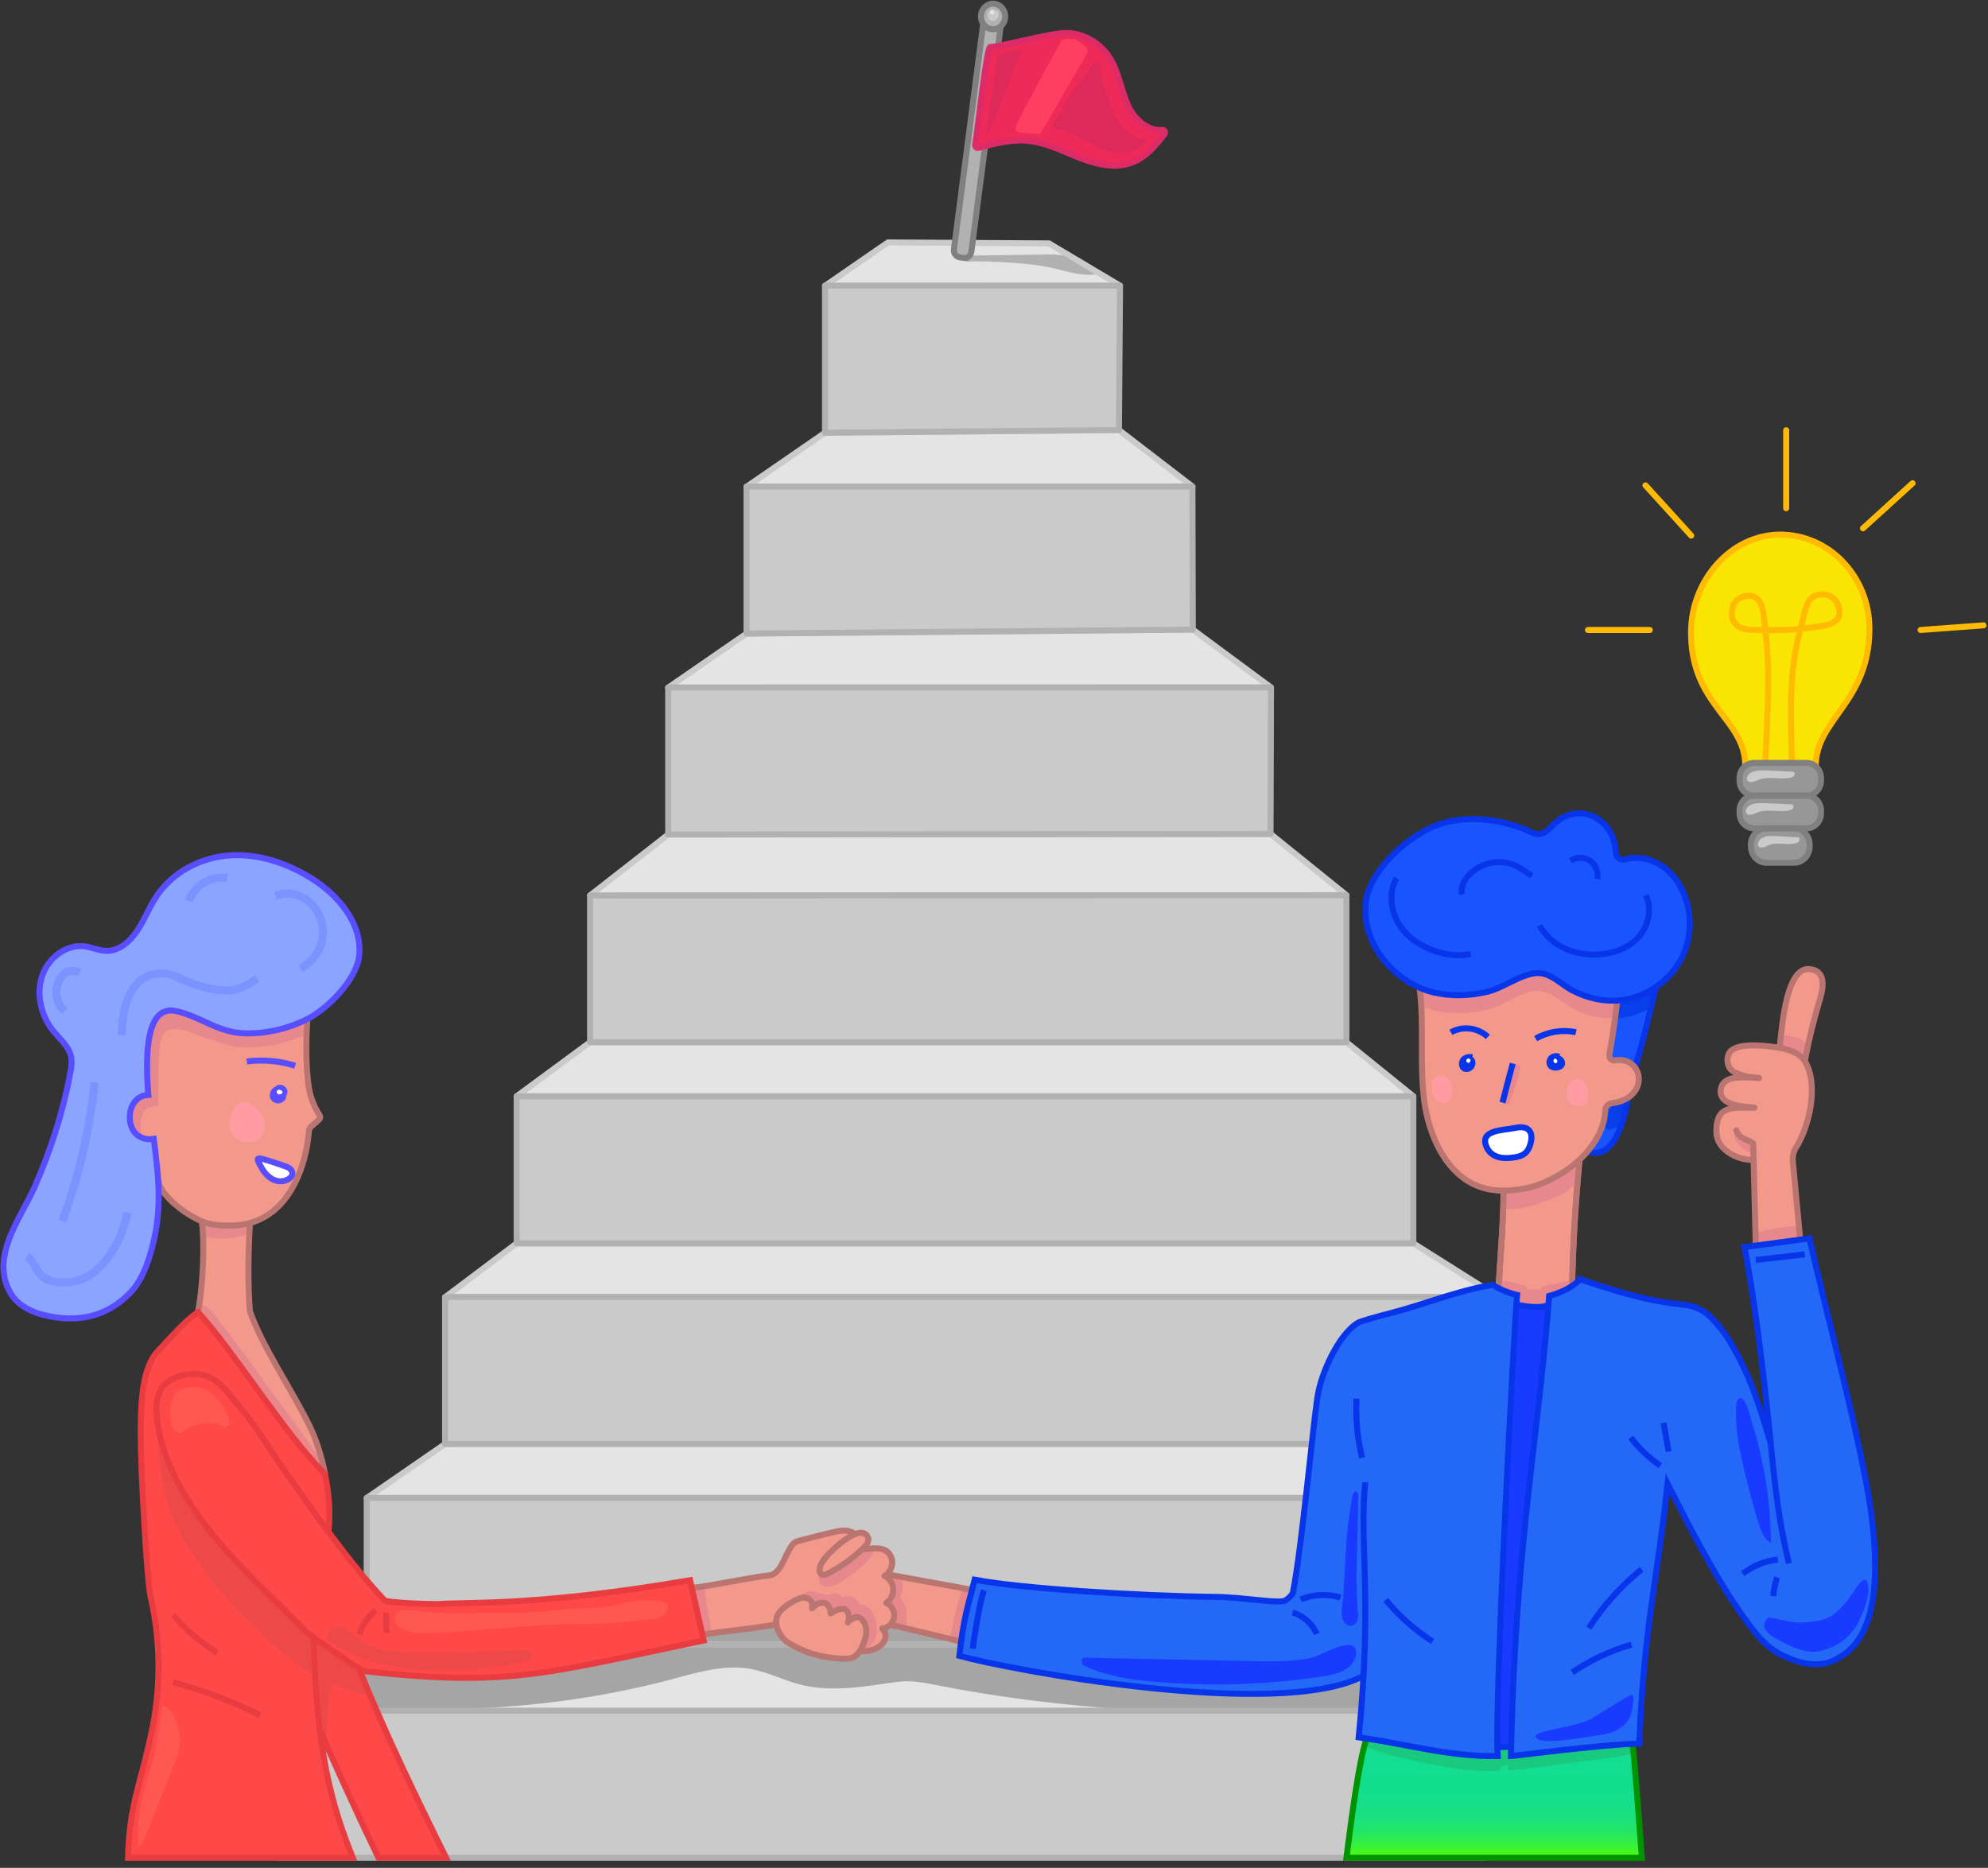 <svg width="248" height="233" viewBox="0 0 248 233" fill="none" xmlns="http://www.w3.org/2000/svg">
<rect x="0" y="0" width="248" height="233" fill="#333333" stroke="none"/>
<g clip-path="url(#clip0_471_2314)">
<path d="M185.252 213.4H34.759V231.743H185.252V213.4Z" fill="#CACACA"/>
<path d="M190.729 186.85H45.747V205.193H190.729V186.85Z" fill="#CACACA"/>
<path d="M186.773 161.784H55.523V180.128H186.773V161.784Z" fill="#CACACA"/>
<path d="M176.311 136.755H64.453V155.099H176.311V136.755Z" fill="#CACACA"/>
<path d="M167.964 130.009H73.612V111.702L167.964 111.666V130.009Z" fill="#CACACA"/>
<path d="M158.497 104.027L83.353 104.099V85.756H158.554L158.497 104.027Z" fill="#CACACA"/>
<path d="M148.801 78.539L93.129 79.034V60.69H148.755L148.801 78.539Z" fill="#CACACA"/>
<path d="M139.585 53.642L102.917 53.98V35.637H139.722L139.585 53.642Z" fill="#CACACA"/>
<path d="M191.163 186.874H45.747L55.523 180.128H191.163V186.874Z" fill="#E4E4E4"/>
<path d="M186.979 161.821H55.523L64.453 155.099H176.311L186.979 161.821Z" fill="#E4E4E4"/>
<path d="M176.311 136.755H64.453L73.611 130.009H167.964L176.311 136.755Z" fill="#E4E4E4"/>
<path d="M167.964 111.666L73.611 111.702L83.353 104.099L158.497 104.027L167.964 111.666Z" fill="#E4E4E4"/>
<path d="M158.554 85.756L83.353 85.78L93.129 79.034L148.801 78.539L158.554 85.756Z" fill="#E4E4E4"/>
<path d="M148.755 60.69L93.129 60.727L102.917 53.98L139.585 53.643L148.755 60.69Z" fill="#E4E4E4"/>
<path d="M139.722 35.637L102.917 35.661L110.772 30.243L130.861 30.363L139.722 35.637Z" fill="#E4E4E4"/>
<path d="M186.796 201.694H36.303V213.412H186.796V201.694Z" fill="#E4E4E4"/>
<path d="M131.879 33.573C133.571 33.972 135.309 34.539 137.001 34.153C135.892 32.958 134.417 32.161 132.862 31.884C131.982 31.727 131.09 31.739 130.209 31.751C127.111 31.799 124.024 31.836 120.925 31.884C120.628 31.884 120.182 32.065 120.376 32.463C120.525 32.777 121.051 32.596 121.302 32.596C122.48 32.596 123.658 32.644 124.835 32.692C127.202 32.801 129.569 33.018 131.879 33.561V33.573Z" fill="#B1B1B1"/>
<path d="M83.913 209.441C87.104 208.596 90.385 207.607 93.632 208.186C95.713 208.56 97.646 209.562 99.692 210.105C103.18 211.022 106.839 210.551 110.383 210.02C111.401 209.864 112.418 209.707 113.447 209.731C114.568 209.755 115.677 209.984 116.775 210.201C132.896 213.387 149.373 214.087 165.769 213.713C167.381 213.677 169.028 213.617 170.514 212.989C172 212.362 173.327 211.01 173.533 209.321C173.773 207.329 172.355 205.447 170.628 204.59C168.902 203.733 166.935 203.661 165.037 203.588C148.469 203.009 131.936 201.5 115.517 199.099C109.766 198.254 103.923 197.301 98.183 198.218C94.078 198.882 90.168 200.487 86.189 201.742C77.991 204.336 69.438 205.459 60.943 206.569C58.622 206.871 56.289 207.172 53.957 207.04C49.292 206.762 44.787 204.723 40.122 204.843C38.795 204.879 39.138 209.67 39.561 210.479C40.213 211.734 40.968 212.036 42.225 212.374C46.353 213.472 51.315 213.17 55.546 213.17C65.093 213.146 74.652 211.903 83.913 209.453V209.441Z" fill="#A5A5A5"/>
<path d="M186.796 205.157H36.303V213.75H186.796V205.157Z" stroke="#CACACA" stroke-width="0.75" stroke-linecap="round" stroke-linejoin="round"/>
<path d="M191.163 186.874H45.747L55.523 180.128H191.163V186.874Z" stroke="#CACACA" stroke-width="0.75" stroke-linecap="round" stroke-linejoin="round"/>
<path d="M186.979 161.821H55.523L64.453 155.099H176.311L186.979 161.821Z" stroke="#CACACA" stroke-width="0.75" stroke-linecap="round" stroke-linejoin="round"/>
<path d="M176.311 136.755H64.453L73.611 130.009H167.964L176.311 136.755Z" stroke="#CACACA" stroke-width="0.75" stroke-linecap="round" stroke-linejoin="round"/>
<path d="M167.964 111.666L73.611 111.702L83.353 104.099L158.497 104.027L167.964 111.666Z" stroke="#CACACA" stroke-width="0.75" stroke-linecap="round" stroke-linejoin="round"/>
<path d="M158.554 85.756L83.353 85.78L93.129 79.034L148.801 78.539L158.554 85.756Z" stroke="#CACACA" stroke-width="0.75" stroke-linecap="round" stroke-linejoin="round"/>
<path d="M148.755 60.69L93.129 60.727L102.917 53.98L139.585 53.643L148.755 60.69Z" stroke="#CACACA" stroke-width="0.75" stroke-linecap="round" stroke-linejoin="round"/>
<path d="M139.722 35.637L102.917 35.661L110.772 30.243L130.861 30.363L139.722 35.637Z" stroke="#CACACA" stroke-width="0.75" stroke-linecap="round" stroke-linejoin="round"/>
<path d="M185.252 213.4H34.759V231.743H185.252V213.4Z" stroke="#B1B1B1" stroke-width="0.75" stroke-linecap="round" stroke-linejoin="round"/>
<path d="M190.729 186.85H45.747V205.193H190.729V186.85Z" stroke="#B1B1B1" stroke-width="0.75" stroke-linecap="round" stroke-linejoin="round"/>
<path d="M186.773 161.784H55.523V180.128H186.773V161.784Z" stroke="#B1B1B1" stroke-width="0.75" stroke-linecap="round" stroke-linejoin="round"/>
<path d="M176.311 136.755H64.453V155.099H176.311V136.755Z" stroke="#B1B1B1" stroke-width="0.75" stroke-linecap="round" stroke-linejoin="round"/>
<path d="M167.964 130.009H73.612V111.702L167.964 111.666V130.009Z" stroke="#B1B1B1" stroke-width="0.75" stroke-linecap="round" stroke-linejoin="round"/>
<path d="M158.497 104.027L83.353 104.099V85.756H158.554L158.497 104.027Z" stroke="#B1B1B1" stroke-width="0.75" stroke-linecap="round" stroke-linejoin="round"/>
<path d="M148.801 78.539L93.129 79.034V60.69H148.755L148.801 78.539Z" stroke="#B1B1B1" stroke-width="0.75" stroke-linecap="round" stroke-linejoin="round"/>
<path d="M139.585 53.642L102.917 53.98V35.637H139.722L139.585 53.642Z" stroke="#B1B1B1" stroke-width="0.75" stroke-linecap="round" stroke-linejoin="round"/>
<path d="M233.218 78.418C233.218 87.626 226.517 89.678 226.517 95.603C226.209 95.326 225.808 95.157 225.374 95.157H218.788C218.388 95.157 218.01 95.29 217.725 95.531C217.725 89.606 210.944 88.085 210.944 78.877C210.944 72.384 215.93 66.664 222.081 66.664C228.232 66.664 233.218 71.926 233.218 78.418Z" fill="#F9E402"/>
<path d="M226.895 125.122C226.254 127.366 225.648 130.058 225.214 132.519C225.168 132.435 225.122 132.35 225.065 132.266C224.459 131.337 223.064 130.89 222.035 130.721C222.275 128.766 222.744 120.584 225.728 120.886C228.198 121.139 227.215 123.975 226.895 125.122Z" fill="#F2998C"/>
<path d="M197.029 144.684C196.572 149.463 196.195 155.738 196.115 160.433C195.291 160.976 194.148 161.435 193.267 161.664C193.233 162.05 193.21 162.448 193.165 162.834C192.867 162.919 192.593 162.991 192.376 163.003C191.381 163.1 190.26 163.003 189.163 162.738C189.186 162.195 189.22 161.797 189.243 161.543C188.431 161.338 187.642 161.048 186.933 160.686C187.196 156.595 187.551 152.07 187.573 148.522C188.511 148.522 189.437 148.413 190.352 148.232C192.193 147.87 194.903 146.651 197.029 144.684Z" fill="#F2998C" stroke="#BB7571" stroke-width="0.75" stroke-miterlimit="10"/>
<path d="M187.848 148.666C187.78 148.666 187.711 148.666 187.665 148.715C187.619 148.763 187.619 148.823 187.608 148.884C187.551 149.523 187.539 150.151 187.551 150.79C189.735 151.008 191.884 150.235 193.92 149.378C194.754 149.029 195.623 148.642 196.206 147.918C196.618 147.411 196.904 146.603 196.721 145.939C196.481 145.082 195.497 146.229 195.04 146.518C193.679 147.399 192.159 148.027 190.592 148.365C189.689 148.558 188.774 148.654 187.848 148.654V148.666Z" fill="#E6888C"/>
<path d="M203.878 136.2C203.65 136.502 203.375 136.743 203.078 136.936C202.495 137.322 201.797 137.528 201.077 137.612C200.631 137.66 200.265 138.047 200.254 138.529C200.174 140.4 199.27 142.174 198.058 143.61C197.967 143.719 197.875 143.815 197.784 143.924C197.555 144.177 197.315 144.419 197.064 144.648L197.029 144.684C194.903 146.651 192.193 147.87 190.352 148.232C189.437 148.413 188.511 148.522 187.574 148.522H187.562C186.579 148.522 185.607 148.389 184.669 148.075C180.507 146.639 178.243 141.812 177.649 137.226C177.089 132.893 177.626 127.656 177.157 123.227C177.626 123.432 178.106 123.601 178.586 123.734C180.85 124.349 183.229 124.277 185.504 123.734C187.516 123.263 189.632 121.55 191.633 121.405C193.428 121.272 194.674 122.78 196.195 123.577C197.887 124.458 199.785 124.917 201.683 124.808C201.431 127.016 201.123 129.563 200.768 131.542C200.688 131.964 201.031 132.338 201.443 132.278C201.912 132.206 202.3 132.206 202.666 132.302C203.215 132.447 203.661 132.749 203.97 133.159C204.587 133.992 204.621 135.223 203.878 136.2Z" fill="#F2998C"/>
<path d="M210.11 118.822C209.378 120.596 208.12 122.068 206.576 123.118C205.262 124.024 203.729 124.603 202.163 124.772C202.003 124.784 201.843 124.796 201.683 124.808C199.785 124.917 197.887 124.458 196.194 123.577C194.674 122.781 193.427 121.272 191.632 121.405C189.631 121.55 187.516 123.263 185.504 123.734C183.228 124.277 180.85 124.349 178.586 123.734C178.106 123.601 177.626 123.432 177.157 123.227C173.189 121.537 170.056 117.398 170.342 112.921C170.617 108.576 175.991 103.858 179.97 102.699C183.423 101.686 187.653 102.241 191.049 103.834C192.661 104.594 193.21 103.242 194.331 102.41C197.452 100.068 201.465 102.422 201.546 106.308C201.557 106.959 202.186 107.394 202.78 107.213C204.633 106.621 206.885 107.394 208.337 108.866C210.796 111.352 211.459 115.528 210.11 118.822Z" fill="#1955FF"/>
<path d="M206.576 123.118C205.856 126.244 204.861 130.359 203.97 133.159C203.661 132.749 203.215 132.447 202.666 132.302C202.3 132.206 201.911 132.206 201.443 132.278C201.031 132.338 200.688 131.964 200.768 131.542C201.122 129.563 201.431 127.016 201.683 124.808C201.843 124.808 202.003 124.784 202.163 124.772C203.729 124.603 205.262 124.024 206.576 123.118Z" fill="#1955FF"/>
<path d="M203.078 136.936C202.987 137.854 201.752 145.155 198.059 143.61C199.271 142.174 200.174 140.4 200.254 138.529C200.265 138.047 200.631 137.66 201.077 137.612C201.797 137.528 202.495 137.323 203.078 136.936Z" fill="#1955FF"/>
<path d="M189.815 160.264C190.009 160.3 190.215 160.348 190.341 160.505C190.421 160.602 190.466 160.722 190.558 160.795C190.649 160.855 190.764 160.867 190.878 160.855C191.301 160.855 191.724 160.855 192.147 160.855C192.239 160.59 192.524 160.481 192.787 160.409C193.736 160.155 194.96 159.878 195.932 159.721C196.24 159.926 196 160.493 195.795 160.807C195.589 161.121 195.234 161.29 194.891 161.422C194.548 161.555 194.194 161.664 193.919 161.917C193.496 162.315 193.325 163.003 192.822 163.257C192.639 163.353 192.422 163.377 192.216 163.402C191.267 163.51 190.283 163.619 189.369 163.341C188.26 163.015 187.128 162.014 186.819 160.795C186.362 159.021 189.003 160.095 189.815 160.264Z" fill="#E6888C"/>
<path d="M204.816 231.755H167.964C168.662 226.264 169.691 220.073 170.56 216.887C176.46 217.805 181.102 219.144 186.83 219.06C186.807 218.77 186.796 218.396 186.785 217.949C187.242 217.937 188.008 217.913 188.523 217.901V217.949C188.523 218.323 188.523 218.685 188.5 219.06C188.957 219.048 198.104 217.817 203.695 217.527C204.015 220.592 204.416 226.481 204.816 231.755Z" fill="url(#paint0_linear_471_2314)"/>
<path d="M187.185 220.894C187.185 220.713 187.196 220.532 187.208 220.339L188.077 220.182L188.111 220.858C188.225 220.954 203.856 218.951 203.97 218.698C204.038 218.565 203.101 216.887 202.815 216.127C202.724 215.91 202.632 215.68 202.449 215.524C202.209 215.306 201.877 215.27 201.569 215.234C198.859 214.944 196.138 214.655 193.416 214.643C190.958 214.631 188.5 214.824 186.041 214.787C181.262 214.715 176.528 213.762 171.761 213.412C171.532 213.4 171.292 213.375 171.074 213.472C170.731 213.617 170.537 213.991 170.388 214.341C170.114 214.981 170.023 217.032 170.228 217.732C170.4 218.299 182.085 221.461 187.196 220.882L187.185 220.894Z" fill="#19C97E"/>
<path d="M121.245 198.315C120.719 200.306 120.285 201.766 119.885 204.783L111.069 202.671C111.298 202.43 111.469 202.116 111.527 201.778C111.652 201.042 111.218 200.233 110.555 199.956C111.115 199.594 111.469 198.894 111.412 198.206C111.366 197.518 110.932 196.866 110.337 196.601C110.44 196.541 110.532 196.468 110.623 196.384L121.245 198.315Z" fill="#F2998C"/>
<path d="M112.373 199.026C112.316 199.123 112.258 199.232 112.293 199.328C112.316 199.389 112.361 199.425 112.407 199.461C113.013 200.004 113.116 200.933 113.116 201.766C113.116 202.068 113.116 202.381 113.013 202.671C112.91 202.961 112.716 203.226 112.43 203.323C112.224 203.395 111.995 203.359 111.79 203.262C111.401 203.069 111.149 202.659 111.035 202.237C110.921 201.814 110.909 201.356 110.909 200.909C110.909 200.619 110.909 200.318 110.909 200.028C110.909 199.702 110.909 199.376 110.989 199.063C111.126 198.52 111.367 198.097 111.378 197.542C111.378 197.156 111.218 196.589 111.824 196.625C112.807 196.685 112.716 198.471 112.384 199.051L112.373 199.026Z" fill="#E6888C"/>
<path d="M24.697 163.691C25.235 160.94 25.578 155.569 25.212 152.371C25.669 152.565 26.092 152.685 26.447 152.733C28.013 152.939 29.648 152.975 31.169 152.552C31.18 152.552 31.203 152.54 31.215 152.54C31.032 155.738 30.894 160.566 31.169 163.583C32.667 167.903 36.326 173.249 38.612 177.895C39.424 179.537 40.133 181.733 40.579 184.026C35.548 178.849 29.408 168.941 24.697 163.691Z" fill="#F2998C"/>
<path d="M26.63 163.848C31.455 170.063 40.11 182.155 40.167 182.324C40.362 182.928 40.442 182.349 40.407 182.976C40.407 183.048 40.396 183.121 40.35 183.169C40.259 183.278 40.087 183.229 39.962 183.169C37.983 182.131 36.691 180.104 35.354 178.27C34.348 176.906 33.273 175.59 32.129 174.347C31.009 173.141 29.808 171.982 28.905 170.594C28.505 169.979 28.162 169.327 27.727 168.736C27.19 168 26.527 167.372 25.966 166.648C25.406 165.924 24.949 165.067 24.937 164.15C24.937 163.703 24.88 162.81 25.326 162.822C25.726 162.847 26.401 163.546 26.641 163.848H26.63Z" fill="#E6888C"/>
<path d="M38.532 140.991C38.19 145.601 36.188 150.561 32.107 152.239C31.809 152.359 31.523 152.456 31.215 152.54C31.203 152.54 31.18 152.552 31.169 152.552C29.648 152.975 28.013 152.939 26.447 152.733C26.092 152.685 25.669 152.564 25.212 152.371C25.201 152.371 25.189 152.359 25.178 152.359C22.982 151.442 20.009 149.101 19.735 147.279C19.735 147.267 19.724 147.267 19.724 147.255C19.678 146.506 19.609 145.758 19.529 145.022C19.415 144.105 19.415 143.863 19.175 142.065C15.345 142.657 15.264 136.731 18.5 136.574C18.054 131.071 18.329 125.327 21.942 126.111C25.075 126.799 27.27 128.911 30.815 128.911C33.399 128.899 36.006 128.296 38.338 127.101C38.041 130.963 38.384 136.478 39.904 139.205C40.27 139.857 38.59 140.243 38.532 140.991Z" fill="#F2998C"/>
<path d="M34.576 130.275C29.328 131.144 28.585 130.383 25.589 129.442C24.263 129.032 23.977 128.694 22.616 128.44C21.93 128.32 21.13 128.247 20.615 128.742C20.307 129.044 20.169 129.502 20.055 129.937C19.666 131.409 19.724 136.707 19.724 137.829C19.724 138.107 18.74 137.672 17.928 138.734C17.665 139.084 17.608 139.555 17.574 139.99C17.505 140.726 17.517 141.631 18.123 142.017C16.899 142.548 15.424 141.824 14.704 140.653C13.984 139.483 13.847 138.022 13.904 136.623C14.075 132.845 15.539 129.237 17.505 126.075C18.249 124.88 19.14 123.661 20.421 123.179C21.541 122.756 22.765 122.949 23.931 123.179C28.573 124.084 33.136 125.411 37.698 126.739C37.812 126.775 37.949 126.811 38.018 126.92C38.086 127.016 38.098 127.137 38.098 127.258C38.144 128.296 38.59 128.163 38.246 129.14C38.246 129.14 35.308 130.13 34.565 130.263L34.576 130.275Z" fill="#E6888C"/>
<path d="M201.683 124.808C201.603 125.52 201.511 126.268 201.42 127.028C199.613 127.089 197.807 126.642 196.195 125.797C194.674 125.001 193.428 123.492 191.633 123.625C189.632 123.77 187.516 125.484 185.504 125.954C183.229 126.497 180.85 126.57 178.586 125.954C178.152 125.834 177.729 125.689 177.306 125.508C177.283 124.735 177.237 123.963 177.157 123.227C177.626 123.432 178.106 123.601 178.586 123.734C180.85 124.349 183.229 124.277 185.504 123.734C187.516 123.263 189.632 121.55 191.633 121.405C193.428 121.272 194.674 122.78 196.195 123.577C197.887 124.458 199.785 124.917 201.683 124.808Z" fill="#E6888C"/>
<path d="M44.787 119.269C44.455 122.201 40.865 125.822 38.338 127.101C36.005 128.296 33.399 128.899 30.814 128.911C27.27 128.911 25.075 126.799 21.942 126.111C18.329 125.327 18.054 131.071 18.5 136.574C15.264 136.731 15.344 142.657 19.175 142.065C19.415 143.863 19.415 144.105 19.529 145.022C19.609 145.758 19.678 146.506 19.724 147.255C19.724 147.267 19.735 147.267 19.735 147.279C19.861 149.511 19.792 151.768 19.358 153.964C18.866 156.39 18.02 159.347 16.339 161.157C13.641 164.041 10.302 164.862 6.7 164.307C4.631 163.981 2.298 163.172 1.212 161.145C-1.223 156.644 2.63 151.925 4.356 147.991C6.323 143.501 7.867 138.722 8.758 133.919C8.896 133.219 9.01 132.495 8.861 131.807C8.598 130.54 7.535 129.683 6.723 128.706C5.191 126.847 4.494 124.144 5.248 121.815C6.003 119.474 8.335 117.724 10.656 118.062C11.537 118.195 12.372 118.593 13.252 118.617C14.807 118.653 16.179 117.495 17.082 116.155C17.986 114.828 18.569 113.271 19.449 111.907C21.484 108.77 25.052 106.947 28.654 106.694C32.255 106.452 35.845 107.659 38.944 109.614C42.226 111.69 45.255 115.25 44.787 119.269Z" fill="#8AA4FF"/>
<path d="M206.577 123.118C206.382 123.927 206.176 124.82 205.959 125.725C204.793 126.413 203.489 126.847 202.163 126.992C202.003 126.992 201.843 127.016 201.683 127.028C201.591 127.028 201.511 127.041 201.42 127.028C201.511 126.268 201.603 125.52 201.683 124.808C201.843 124.808 202.003 124.784 202.163 124.772C203.73 124.603 205.262 124.024 206.577 123.118Z" fill="#083FEA"/>
<path d="M203.078 136.936C202.987 137.854 201.752 145.155 198.059 143.61C199.271 142.174 200.174 140.4 200.254 138.529C200.265 138.047 200.631 137.66 201.077 137.612C201.797 137.528 202.495 137.323 203.078 136.936Z" fill="#1955FF"/>
<path d="M111.069 202.671C110.795 202.961 110.429 203.142 110.04 203.154C110.612 203.685 110.577 204.457 110.063 205.049C109.537 205.652 108.748 205.881 107.982 205.99C107.959 206.002 107.273 205.954 107.25 205.954C107.559 205.471 107.753 204.904 107.89 204.53C108.131 203.854 108.153 203.069 107.833 202.442C107.662 202.116 107.399 201.826 107.056 201.73C106.724 201.621 105.97 202.092 105.764 202.394C106.061 201.851 105.878 200.776 105.284 200.704C104.7 200.62 104.14 200.945 103.626 201.247C103.626 200.668 103.317 199.98 102.711 199.932C102.116 199.895 101.739 200.221 101.293 200.632C101.385 200.137 101.362 199.859 101.03 199.57C100.687 199.28 100.195 199.244 99.784 199.377C99.361 199.521 98.16 200.077 97.406 200.885C96.891 201.416 96.754 202.007 96.822 202.563C93.495 203.118 89.848 203.48 87.595 203.89L86.303 198.085C88.51 197.88 93.701 196.734 95.908 196.529C97.268 196.408 97.737 194.489 98.469 193.27C98.652 192.944 98.846 192.594 99.155 192.401C99.326 192.281 99.532 192.232 99.738 192.172C101.122 191.798 102.517 191.448 103.923 191.122C104.643 190.965 105.421 190.808 106.13 191.074C106.301 191.134 106.507 191.255 106.644 191.4C105.226 191.955 103.431 193.741 102.94 194.332C102.608 194.742 102.288 195.213 102.242 195.768C102.219 195.925 102.231 196.082 102.299 196.215C102.494 196.589 102.962 196.48 103.305 196.299C104.815 195.527 106.244 194.513 107.547 193.27C107.902 193.234 108.245 193.21 108.599 193.186C109.308 193.125 110.097 193.101 110.657 193.56C111.115 193.922 111.355 194.561 111.275 195.165C111.218 195.635 110.966 196.07 110.623 196.384C110.532 196.468 110.44 196.541 110.337 196.601C110.932 196.866 111.366 197.518 111.412 198.206C111.469 198.894 111.115 199.594 110.555 199.956C111.218 200.233 111.652 201.042 111.526 201.778C111.469 202.116 111.298 202.43 111.069 202.671Z" fill="#F2998C"/>
<path d="M223.659 144.949L224.574 154.64L219.028 155.388L218.754 144.672C217.256 144.817 214.112 143.694 214.112 141.124C214.112 137.829 216.124 138.179 218.845 138.179C218.388 138.059 213.975 138.179 214.729 135.621C214.924 134.933 215.633 134.583 216.307 134.486C217.233 134.342 218.022 134.39 219.086 134.45C218.137 134.354 216.239 134.076 215.724 133.159C215.347 132.471 215.415 131.482 216.01 131.011C217.325 129.985 220.789 130.528 221.864 130.685C221.91 130.685 221.944 130.685 221.99 130.709C222.001 130.709 222.024 130.709 222.036 130.721C223.065 130.89 224.46 131.337 225.066 132.266C225.123 132.35 225.168 132.435 225.214 132.519C226.952 135.524 225.58 140.786 224.036 143.175C223.705 143.682 223.602 144.334 223.659 144.949Z" fill="#F2998C"/>
<path d="M19.026 215.451C20.067 210.129 20.01 204.626 18.809 199.352C18.294 197.096 17.723 185.16 17.677 183.905C17.403 176.025 17.38 170.908 19.815 168.41C20.776 167.432 23.085 164.717 24.698 163.691C29.408 168.941 35.548 178.849 40.579 184.026C41.025 186.355 41.219 188.998 40.979 191.11C40.979 191.11 40.968 191.086 40.956 191.074C38.933 188.358 37.012 185.607 35.297 183.169C33.57 180.707 32.107 178.137 30.14 175.796C27.968 173.225 26.63 170.655 22.628 171.62C19.038 172.477 19.278 175.723 19.861 178.632C20.718 182.952 23.097 187.007 26.001 190.748C29.545 195.334 34.039 199.304 38.144 203.528C38.235 203.625 38.601 203.902 39.127 204.276C39.241 208.826 39.527 212.615 39.939 215.886C40.819 222.849 42.271 227.411 44.009 231.755H15.973C16.111 224.949 17.711 222.197 19.026 215.451Z" fill="#FF4949"/>
<path d="M55.638 231.755H47.211C44.741 226.638 42.214 221.099 39.939 215.898C39.527 212.615 39.241 208.826 39.127 204.276C40.636 205.362 43.426 207.269 44.741 208.09C48.125 216.356 51.727 223.863 55.638 231.755Z" fill="#FF4949"/>
<path d="M229.239 206.883C226.998 208.222 224.356 207.498 222.23 206.436C220.343 205.495 218.937 203.757 217.679 201.995C213.94 196.722 210.979 190.893 208.029 185.088C206.714 197.337 205.09 203.081 204.507 217.491C204.244 217.503 203.981 217.515 203.695 217.527C198.104 217.816 188.957 219.047 188.5 219.06C188.511 218.685 188.511 218.323 188.522 217.949V217.901C188.705 209.598 189.186 201.319 189.974 193.065C190.946 182.904 192.341 172.984 193.165 162.834C193.21 162.448 193.233 162.05 193.267 161.664C194.148 161.434 195.291 160.976 196.115 160.433C196.538 160.155 196.881 159.866 197.064 159.564C201.58 161.085 205.365 162.291 210.087 162.774C211.23 162.895 212.339 163.329 213.197 164.126C215.049 165.839 216.261 167.963 217.462 170.425C218.959 173.503 219.931 176.833 220.903 180.14C220.217 173.177 219.074 163.076 217.622 155.581L219.028 155.388L224.574 154.64L225.74 154.483C227.798 163.571 231.034 175.542 232.772 184.69C236.156 202.575 231.274 205.76 229.239 206.883Z" fill="#2368F7"/>
<path d="M189.163 162.738C188.603 170.799 186.613 209.14 186.785 217.949C186.796 218.396 186.807 218.77 186.83 219.06C181.102 219.144 176.46 217.804 170.56 216.887C170.205 216.827 169.851 216.767 169.496 216.718C169.782 213.894 169.977 211.36 170.102 209.043C159.492 214.631 125.522 208.21 119.667 206.557C119.736 205.905 119.805 205.326 119.885 204.783C119.953 204.276 120.022 203.818 120.091 203.395C120.434 201.259 120.811 199.968 121.245 198.315C121.36 197.916 121.463 197.506 121.577 197.047C127.42 198.158 141.712 199.075 151.774 199.208C155.25 199.244 159.663 200.113 160.361 199.63C160.761 199.377 161.23 198.93 161.287 198.628C162.407 192.727 163.711 178.487 164.34 174.251C164.774 171.33 166.97 166.443 169.416 164.995C169.794 164.765 172.298 164.102 173.247 163.86C177.706 162.726 181.674 161.024 186.213 160.276C186.442 160.421 186.682 160.554 186.933 160.686C187.642 161.048 188.431 161.338 189.243 161.543C189.22 161.797 189.186 162.195 189.163 162.738Z" fill="#2368F7"/>
<path d="M193.164 162.834C192.341 172.984 190.946 182.904 189.974 193.065C189.185 201.32 188.705 209.598 188.522 217.901C188.008 217.913 187.242 217.937 186.784 217.949C186.613 209.14 188.602 170.799 189.163 162.738C190.26 163.003 191.381 163.1 192.376 163.003C192.593 162.991 192.867 162.919 193.164 162.834Z" fill="#193BFF"/>
<path d="M34.336 111.714C35.445 111.316 36.703 111.388 37.743 111.931C39.31 112.74 40.339 114.586 40.282 116.433C40.225 118.279 39.081 120.029 37.48 120.777" stroke="#7B93FF" stroke-miterlimit="10"/>
<path d="M32.084 122.056C30.906 122.925 29.557 123.625 28.128 123.565C24.869 123.444 22.251 121.839 21.29 121.586C20.513 121.381 19.689 121.393 18.923 121.586C17.517 121.96 16.465 123.239 15.916 124.663C15.367 126.087 15.264 127.632 15.15 129.152" stroke="#7B93FF" stroke-miterlimit="10"/>
<path d="M8.084 126.16C7.489 125.629 7.101 124.844 7.043 124.024C6.986 123.203 7.238 122.37 7.741 121.743C7.947 121.489 8.198 121.26 8.507 121.163C8.976 121.007 9.479 121.163 9.948 121.332" stroke="#7B93FF" stroke-miterlimit="10"/>
<path d="M23.565 112.39C23.943 111.436 24.629 110.616 25.486 110.097C26.344 109.578 27.361 109.373 28.333 109.518" stroke="#7B93FF" stroke-miterlimit="10"/>
<path d="M3.362 156.728C4.173 157.247 4.425 158.369 5.111 159.069C5.614 159.576 6.323 159.817 7.009 159.926C8.701 160.18 10.485 159.697 11.845 158.611C12.429 158.14 12.943 157.573 13.401 156.969C14.647 155.304 15.516 153.325 15.893 151.237" stroke="#7B93FF" stroke-miterlimit="10"/>
<path d="M11.8 135.042C11.194 140.955 9.833 146.784 7.775 152.323" stroke="#7B93FF" stroke-miterlimit="10"/>
<path d="M31.112 153.904C31.078 153.445 31.078 152.975 31.112 152.516C29.237 152.709 27.35 152.721 25.475 152.528C25.429 152.528 25.383 152.528 25.338 152.552C25.292 152.589 25.292 152.649 25.28 152.697C25.246 153.156 25.029 154.037 25.475 154.242C25.989 154.483 26.778 154.459 27.339 154.483C28.619 154.532 29.9 154.339 31.112 153.904Z" fill="#E6888C"/>
<path d="M39.207 209.043C38.944 207.257 39.516 204.747 38.875 202.188C38.155 199.292 35.765 197.265 33.65 195.261C31.306 193.029 29.157 190.555 27.533 187.695C26.538 185.945 25.749 184.05 24.652 182.373C24 181.371 21.633 178.173 20.181 178.559C18.957 178.885 20.547 186.138 20.787 187.188C21.93 192.148 29.454 202.599 39.184 209.043H39.207Z" fill="#ED4949"/>
<path d="M87.767 204.638C67.815 208.814 63.459 210.467 45.427 208.464C45.324 208.428 45.084 208.295 44.741 208.09C43.426 207.269 40.636 205.362 39.127 204.276C38.601 203.902 38.235 203.624 38.144 203.528C34.039 199.304 29.546 195.334 26.001 190.748C23.097 187.007 20.718 182.952 19.861 178.632C19.278 175.723 19.038 172.477 22.628 171.62C26.63 170.655 27.968 173.225 30.14 175.796C32.107 178.137 33.57 180.707 35.297 183.169C37.012 185.607 38.933 188.358 40.956 191.062C40.956 191.062 40.979 191.098 40.979 191.11C43.278 194.187 45.667 197.204 47.977 199.642C48.457 199.944 53.968 200.161 55.054 200.076C58.073 199.847 67.117 200.378 86.086 197.132L86.303 198.085L87.596 203.89L87.767 204.638Z" fill="#FF4949"/>
<path d="M45.69 211.469C44.489 211.167 42.637 210.696 41.551 210.081C40.762 212.326 40.991 214.848 40.682 216.465C40.602 216.863 40.35 217.31 39.973 217.31C39.173 213.134 38.921 208.85 39.218 204.602C39.859 204.457 40.179 205.109 40.762 205.423C41.757 205.942 42.694 206.678 43.643 207.281C44.078 207.559 44.455 207.667 44.764 208.09C45.073 208.512 45.621 208.79 45.427 209.284" fill="#ED4949"/>
<path d="M46.856 200.885C45.919 201.645 45.198 202.707 44.821 203.878" stroke="#E83C41" stroke-width="0.75" stroke-miterlimit="10"/>
<path d="M48.171 201.175C48.126 202.019 48.16 202.864 48.251 203.709" stroke="#E83C41" stroke-width="0.75" stroke-miterlimit="10"/>
<path d="M21.599 201.452C23.2 203.311 25.063 204.916 27.11 206.195" stroke="#E83C41" stroke-width="0.75" stroke-miterlimit="10"/>
<path d="M21.587 209.852C25.315 210.841 28.962 212.217 32.438 213.955" stroke="#E83C41" stroke-width="0.75" stroke-miterlimit="10"/>
<path d="M21.725 174.094C21.29 174.782 21.267 175.663 21.256 176.483C21.256 176.966 21.256 177.461 21.427 177.895C21.599 178.33 22.011 178.716 22.468 178.68C22.799 178.656 23.074 178.426 23.36 178.245C24.663 177.364 26.39 177.244 27.808 177.92C27.91 177.968 28.013 178.016 28.116 177.992C29.763 177.521 26.939 174.142 26.287 173.708C25.006 172.863 22.685 172.61 21.747 174.094H21.725Z" fill="#FF5852"/>
<path d="M72.628 200.644C73.84 200.619 75.064 200.583 76.264 200.33C78.723 199.811 80.552 199.316 82.987 199.932C83.102 199.956 83.216 200.004 83.285 200.089C83.376 200.209 83.353 200.39 83.308 200.547C82.85 202.249 80.872 201.899 79.214 202.164C76.607 202.562 73.966 202.575 71.336 202.599C64.99 202.635 58.713 203.685 52.367 203.721C51.453 203.721 48.457 203.093 49.463 201.368C49.966 200.499 51.864 200.982 52.608 201.054C56.678 201.464 60.886 201.102 64.979 201.163C67.346 201.199 70.25 200.68 72.617 200.632L72.628 200.644Z" fill="#FF5852"/>
<path d="M42.306 202.997C42.157 202.997 42.02 202.997 41.871 203.021C41.242 203.142 40.705 203.806 40.934 204.373C41.219 205.085 42.534 205.64 43.197 205.978C44.204 206.485 45.267 206.907 46.353 207.233C48.526 207.885 50.801 208.21 53.065 208.343C57.227 208.584 61.423 208.21 65.459 207.233C65.837 207.136 66.283 206.991 66.374 206.629C66.683 205.507 64.705 205.857 64.144 205.881C62.921 205.929 61.709 205.978 60.486 206.026C56.712 206.195 53.042 206.412 49.269 206.026C47.874 205.881 46.468 205.579 45.313 204.831C44.375 204.228 43.495 203.069 42.294 202.985L42.306 202.997Z" fill="#ED4949"/>
<path d="M19.289 218.71C18.054 223.392 17.014 225.456 17.208 230.331C17.665 230.21 17.905 229.704 18.088 229.245C18.763 227.568 19.426 225.878 20.101 224.201C20.593 222.97 21.084 221.727 21.576 220.496C21.953 219.554 22.33 218.589 22.422 217.575C22.525 216.344 22.193 215.113 21.656 214.015C21.462 213.617 20.478 212.47 20.284 212.881" fill="#FF5852"/>
<path d="M87.858 197.808C88.087 199.763 88.384 201.706 88.773 203.625C88.304 203.637 87.835 203.697 87.378 203.793C87.275 203.818 86.784 200.27 86.726 199.932C86.658 199.533 85.949 198.616 86.258 198.278C86.566 197.94 87.47 197.904 87.858 197.796V197.808Z" fill="#E6888C"/>
<path d="M102.425 197.651C102.574 197.808 102.78 197.892 102.997 197.928C103.637 198.049 104.289 197.735 104.849 197.397C106.21 196.553 108.439 194.96 109.045 193.427C109.091 193.306 108.119 193.584 108.085 193.463C108.039 193.318 107.913 193.234 107.776 193.186C107.17 192.956 106.507 193.27 105.924 193.572C105.318 193.898 104.712 194.223 104.106 194.549C103.568 194.839 102.597 195.213 102.288 195.804C102.048 196.263 102.071 197.277 102.437 197.663L102.425 197.651Z" fill="#E6888C"/>
<path d="M108.165 192.655C107.959 192.872 107.753 193.077 107.547 193.27C106.244 194.513 104.815 195.527 103.306 196.299C102.962 196.48 102.494 196.589 102.299 196.215C102.231 196.082 102.219 195.925 102.242 195.768C102.288 195.213 102.608 194.742 102.94 194.332C103.431 193.741 105.226 191.955 106.644 191.4C107.41 191.098 108.062 191.146 108.336 191.931C108.382 192.075 108.234 192.582 108.165 192.655Z" fill="#F2998C"/>
<path d="M101.51 198.544C102.105 198.604 102.654 198.99 103.248 198.942C103.717 198.906 104.243 198.604 104.632 198.882C104.769 198.978 104.861 199.147 105.021 199.196C105.146 199.244 105.295 199.196 105.421 199.171C105.924 199.063 106.53 199.123 106.839 199.558C106.93 199.678 106.987 199.835 107.09 199.944C107.285 200.149 107.593 200.161 107.856 200.258C108.371 200.439 108.737 200.921 108.977 201.44C109.354 202.225 109.526 203.142 109.308 203.999C109.091 204.855 108.485 205.616 107.673 205.833C107.205 205.966 106.713 205.905 106.233 205.833C104.609 205.555 103.043 204.952 101.625 204.071C101.042 203.709 100.481 203.299 100.081 202.731C98.984 201.211 99.189 198.29 101.522 198.532L101.51 198.544Z" fill="#E6888C"/>
<path d="M107.891 204.53C107.753 204.904 107.559 205.471 107.25 205.954C106.999 206.34 106.667 206.678 106.233 206.81C105.547 207.028 103.98 206.822 103.271 206.726C101.51 206.46 99.807 205.821 98.263 204.88C97.897 204.662 96.96 203.673 96.823 202.562C96.754 202.007 96.891 201.416 97.406 200.885C98.16 200.076 99.361 199.521 99.784 199.376C100.196 199.244 100.687 199.28 101.03 199.57C101.362 199.859 101.385 200.137 101.293 200.632C101.739 200.221 102.116 199.895 102.711 199.932C103.317 199.98 103.626 200.668 103.626 201.247C104.14 200.945 104.701 200.619 105.284 200.704C105.878 200.776 106.061 201.85 105.764 202.393C105.97 202.092 106.724 201.621 107.056 201.73C107.399 201.826 107.662 202.116 107.833 202.442C108.154 203.069 108.131 203.854 107.891 204.53Z" fill="#F2998C"/>
<path d="M121.165 198.302C120.388 200.318 120.011 202.49 120.056 204.662C119.53 204.518 118.993 204.433 118.456 204.409C118.982 202.949 119.004 201.332 119.53 199.883C119.679 199.473 119.805 198.773 120.022 198.423C120.285 198.001 120.662 198.146 121.165 198.29V198.302Z" fill="#E6888C"/>
<path d="M221.773 194.549C220.206 194.706 218.685 195.322 217.405 196.311" stroke="#0835EA" stroke-width="0.75" stroke-linejoin="round"/>
<path d="M221.704 196.77C221.429 197.518 221.269 198.314 221.224 199.111" stroke="#0835EA" stroke-width="0.75" stroke-linejoin="round"/>
<path d="M162.247 199.509C163.825 198.882 165.597 198.797 167.233 199.28" stroke="#0835EA" stroke-width="0.75" stroke-linejoin="round"/>
<path d="M161.241 201.163C162.556 201.525 163.688 202.526 164.271 203.818" stroke="#0835EA" stroke-width="0.75" stroke-linejoin="round"/>
<path d="M172.858 199.57C174.539 201.597 176.517 203.359 178.712 204.759" stroke="#0835EA" stroke-width="0.75" stroke-linejoin="round"/>
<path d="M219.028 157.175C221.201 156.933 222.962 156.728 225.134 156.463" stroke="#0835EA" stroke-width="0.75" stroke-linejoin="round"/>
<path d="M122.755 198.387C122.194 199.823 121.462 204.723 121.348 205.664" stroke="#0835EA" stroke-width="0.75" stroke-linejoin="round"/>
<path d="M156.222 207.209C149.053 207.064 142.581 206.931 135.401 206.786C134.726 206.786 134.852 207.607 135.252 207.788C138.03 209.103 141.117 209.55 144.159 209.803C151.054 210.395 158.017 210.177 164.866 209.14C165.952 208.971 167.061 208.778 167.987 208.162C168.616 207.74 169.165 207.052 169.176 206.267C169.211 203.709 164.866 206.521 163.642 206.786C161.207 207.305 158.703 207.269 156.233 207.209H156.222Z" fill="#193BFF"/>
<path d="M220.926 192.462C220.046 192.015 219.657 190.941 219.36 189.951C218.628 187.55 217.988 185.124 217.428 182.674C216.879 180.273 216.41 177.799 216.593 175.337C216.616 175.047 216.65 174.746 216.845 174.54C217.656 173.635 218.411 177.002 218.571 177.473C219.086 179.09 219.509 180.743 219.852 182.409C220.538 185.715 220.904 189.082 220.926 192.462Z" fill="#193BFF"/>
<path d="M230.714 199.34C229.982 200.257 229.216 201.199 228.164 201.73C227.146 202.249 225.98 202.321 224.837 202.394C223.213 202.502 220.903 201.585 220.458 201.863C220.069 202.418 219.909 202.912 220.332 203.443C220.755 203.974 221.384 204.324 221.99 204.638C223.59 205.495 225.397 206.376 227.169 205.929C228.976 205.483 230.485 204.505 231.48 202.973C232.212 201.838 233.321 199.208 233.046 197.747C232.68 195.78 231.274 198.628 230.714 199.328V199.34Z" fill="#193BFF"/>
<path d="M167.439 200.378C167.381 200.909 167.313 201.464 167.484 201.971C167.656 202.478 168.136 202.913 168.639 202.804C169.039 202.719 169.325 202.297 169.405 201.875C169.485 201.452 169.371 201.018 169.348 200.583C169.062 196.106 169.428 191.822 169.428 187.357C169.428 187.007 169.565 185.776 168.959 186.114C168.662 186.283 168.559 187.658 168.491 187.996C168.239 189.372 168.09 190.76 167.976 192.16C167.77 194.899 167.736 197.651 167.439 200.39V200.378Z" fill="#193BFF"/>
<path d="M191.564 216.586C191.816 217.949 198.013 216.586 199.534 216.441C201.054 216.296 202.689 215.608 203.341 214.136C203.604 213.532 203.684 212.857 203.753 212.193C203.776 211.927 203.798 211.65 203.65 211.432C203.467 211.179 199.133 214.112 198.424 214.45C196.241 215.499 191.427 215.934 191.553 216.586H191.564Z" fill="#193BFF"/>
<path d="M224.219 152.999L224.379 154.387C224.379 154.447 224.391 154.52 224.356 154.568C224.322 154.604 224.276 154.616 224.23 154.628C223.384 154.833 222.527 155.026 221.681 155.232C220.915 155.413 220.149 155.594 219.371 155.618C219.314 155.618 219.257 155.618 219.211 155.582C219.142 155.533 219.131 155.437 219.12 155.352C219.085 154.942 218.834 154.097 219.188 153.82C219.497 153.578 224.173 152.637 224.219 153.011V152.999Z" fill="#E6888C"/>
<path d="M216.467 142.126C216.673 142.548 216.981 142.85 217.29 143.139C217.53 143.369 217.793 143.586 218.079 143.658C218.193 143.682 218.319 143.694 218.411 143.61C218.559 143.489 218.582 143.224 218.594 142.995C218.594 142.765 218.616 142.536 218.536 142.331C218.491 142.21 218.125 142.427 218.045 142.343C217.599 141.836 217.027 141.414 216.753 140.907C216.307 140.098 216.181 141.522 216.467 142.126Z" fill="#E6888C"/>
<path d="M201.271 140.786C201.043 140.87 200.803 140.943 200.574 140.87C200.368 140.798 200.208 140.593 200.139 140.376C200.071 140.158 200.071 139.917 200.105 139.688C200.162 139.314 200.288 138.964 200.414 138.602C200.505 138.336 200.62 138.059 200.825 137.89C200.951 137.793 201.1 137.733 201.248 137.697C201.717 137.552 202.209 137.479 202.701 137.467C202.758 137.467 202.815 137.467 202.861 137.503C202.918 137.552 202.918 137.648 202.918 137.733C202.872 138.384 202.803 139.145 202.598 139.76C202.415 140.303 201.763 140.593 201.283 140.786H201.271Z" fill="#083FEA"/>
<path d="M185.607 129.346C184.383 128.187 182.451 127.946 180.999 128.778" stroke="#0835EA" stroke-width="0.75" stroke-miterlimit="10"/>
<path d="M191.575 129.563C193.096 128.694 194.902 128.404 196.595 128.766" stroke="#0835EA" stroke-width="0.75" stroke-miterlimit="10"/>
<path d="M183.663 131.892C183.286 131.807 182.863 131.868 182.588 132.157C182.314 132.447 182.291 132.978 182.588 133.231C182.874 133.461 183.32 133.34 183.538 133.038C183.64 132.894 183.698 132.725 183.686 132.544C183.663 132.085 183.069 131.807 182.726 132.073C182.383 132.338 182.486 133.026 182.897 133.183C183.24 133.304 183.663 133.002 183.652 132.628C183.64 132.254 183.149 131.988 182.874 132.23C182.737 132.544 182.886 132.966 183.194 133.111" stroke="#0835EA" stroke-width="0.75" stroke-miterlimit="10"/>
<path d="M194.491 131.82C194.159 131.687 193.759 131.735 193.508 131.988C193.256 132.242 193.21 132.725 193.473 132.978C193.668 133.171 193.954 133.195 194.205 133.159C194.468 133.135 194.754 133.026 194.845 132.761C194.937 132.483 194.743 132.182 194.491 132.061C194.239 131.94 193.954 131.964 193.679 132.001C193.622 132.29 193.611 132.616 193.771 132.869C193.931 133.123 194.297 133.232 194.502 133.014C194.708 132.797 194.491 132.338 194.228 132.447C194.148 132.483 194.079 132.556 194.034 132.64C193.942 132.797 193.885 132.966 193.862 133.147" stroke="#0835EA" stroke-width="0.75" stroke-miterlimit="10"/>
<path d="M188.877 140.726C189.54 140.581 190.329 140.496 190.775 141.027C191.13 141.45 191.084 142.101 190.935 142.644C190.821 143.043 190.661 143.441 190.386 143.731C189.952 144.189 189.3 144.334 188.683 144.406C188.1 144.479 187.505 144.503 186.945 144.346C186.385 144.189 185.847 143.839 185.561 143.308C184.281 140.919 187.487 141.024 188.95 140.71L188.877 140.726Z" fill="white" stroke="#0835EA" stroke-width="0.75" stroke-miterlimit="10"/>
<path d="M36.817 132.942C34.874 132.338 32.804 132.157 30.792 132.411" stroke="#584EFF" stroke-width="0.75" stroke-miterlimit="10"/>
<path d="M34.05 135.983C34.222 136.248 34.416 136.514 34.702 136.635C34.988 136.755 35.365 136.635 35.468 136.333C35.582 135.971 35.159 135.597 34.805 135.705C34.45 135.814 34.279 136.261 34.347 136.635C34.405 136.96 34.713 137.286 35.011 137.178C35.102 137.141 35.171 137.081 35.228 136.997C35.537 136.574 35.194 135.85 34.702 135.85C34.21 135.85 33.844 136.55 34.13 136.985C34.416 137.419 35.159 137.323 35.342 136.828" stroke="#584EFF" stroke-width="0.75" stroke-miterlimit="10"/>
<path d="M35.194 136.116C35.102 136.043 34.988 135.971 34.873 135.947C34.759 135.923 34.622 135.971 34.553 136.08C34.473 136.212 34.553 136.405 34.679 136.478C34.805 136.55 34.976 136.526 35.102 136.442C35.171 136.393 35.228 136.333 35.239 136.248C35.251 136.164 35.182 136.08 35.114 136.08" fill="white"/>
<path d="M194.285 132.29C194.216 132.182 194.125 132.097 194.011 132.025C193.873 132.061 193.782 132.218 193.793 132.363C193.805 132.507 193.942 132.628 194.079 132.628C194.205 132.628 194.331 132.447 194.239 132.363" fill="white"/>
<path d="M183.515 132.266C183.423 132.181 183.354 132.073 183.24 132.049C183.103 132.013 182.943 132.121 182.92 132.278C182.897 132.435 183.034 132.58 183.183 132.58C183.332 132.58 183.446 132.411 183.423 132.254" fill="white"/>
<path d="M225.568 130.395C225.568 130.395 225.614 130.456 225.625 130.492C225.625 130.516 225.625 130.54 225.614 130.564C225.454 130.987 225.282 131.409 225.122 131.832C224.116 131.47 223.11 131.095 222.115 130.697C222.115 130.697 222.172 129.37 222.241 129.273C222.447 129.02 224.711 129.225 225.58 130.395H225.568Z" fill="#E6888C"/>
<path d="M207.114 182.831C205.719 181.866 204.473 180.683 203.421 179.319" stroke="#0835EA" stroke-width="0.75" stroke-linejoin="round"/>
<path d="M208.166 181.081L207.526 177.497" stroke="#0835EA" stroke-width="0.75" stroke-linejoin="round"/>
<path d="M203.524 205.157C200.917 205.905 198.413 207.076 196.138 208.621" stroke="#0835EA" stroke-width="0.75" stroke-linejoin="round"/>
<path d="M198.196 203.106C200.002 200.306 202.243 197.808 204.793 195.756" stroke="#0835EA" stroke-width="0.75" stroke-linejoin="round"/>
<path d="M169.919 181.854C169.336 179.452 169.096 176.954 169.222 174.468" stroke="#0835EA" stroke-width="0.75" stroke-linejoin="round"/>
<path d="M195.68 135.319C195.463 135.742 195.417 136.248 195.474 136.719C195.508 136.997 195.589 137.274 195.76 137.491C195.977 137.781 196.332 137.926 196.686 137.986C197.166 138.059 197.715 137.938 197.955 137.504C198.047 137.347 198.081 137.154 198.093 136.973C198.161 136.333 198.093 135.367 197.612 134.897C196.995 134.281 196.057 134.595 195.68 135.331V135.319Z" fill="#FF9BA1"/>
<path d="M178.975 134.462C178.701 134.656 178.632 135.042 178.621 135.392C178.598 136.031 178.724 136.719 179.147 137.19C179.57 137.66 180.359 137.769 180.782 137.31C181.113 136.948 181.125 136.393 181.113 135.899C181.079 134.643 180.244 133.581 178.975 134.474V134.462Z" fill="#FF9BA1"/>
<path d="M30.563 137.528C30.209 137.504 29.843 137.576 29.557 137.781C29.191 138.047 28.997 138.505 28.859 138.952C28.596 139.784 28.436 140.762 28.905 141.486C29.294 142.114 30.049 142.379 30.746 142.439C31.249 142.476 31.787 142.415 32.198 142.126C34.096 140.798 32.427 137.636 30.563 137.528Z" fill="#FF9BA1"/>
<path d="M223.808 103.315H220.366C219.293 103.315 218.422 104.233 218.422 105.366V105.571C218.422 106.704 219.293 107.623 220.366 107.623H223.808C224.881 107.623 225.752 106.704 225.752 105.571V105.366C225.752 104.233 224.881 103.315 223.808 103.315Z" fill="#979797"/>
<path d="M225.385 99.248H218.788C217.803 99.248 217.004 100.091 217.004 101.13V101.444C217.004 102.484 217.803 103.327 218.788 103.327H225.385C226.371 103.327 227.169 102.484 227.169 101.444V101.13C227.169 100.091 226.371 99.248 225.385 99.248Z" fill="#979797"/>
<path d="M227.158 97.051V97.353C227.158 98.391 226.369 99.248 225.363 99.248H218.777C217.793 99.248 216.981 98.391 216.981 97.353V97.051C216.981 96.436 217.267 95.881 217.713 95.531C217.999 95.29 218.376 95.157 218.777 95.157H225.363C225.797 95.157 226.197 95.326 226.506 95.603C226.906 95.941 227.146 96.472 227.146 97.051H227.158Z" fill="#979797"/>
<path d="M218.354 96.424C218.948 96.062 219.68 96.086 220.378 96.11C221.429 96.158 222.481 96.207 223.533 96.255C223.613 96.255 223.705 96.255 223.785 96.315C223.911 96.412 223.911 96.629 223.808 96.762C223.705 96.894 223.545 96.955 223.396 96.991C222.207 97.293 220.949 96.87 219.76 97.148C219.348 97.245 218.56 97.727 218.137 97.498C217.656 97.232 218.045 96.617 218.377 96.412L218.354 96.424Z" fill="#CACACA"/>
<path d="M218.217 100.503C218.811 100.141 219.543 100.165 220.24 100.189C221.292 100.237 222.344 100.286 223.396 100.334C223.476 100.334 223.568 100.334 223.648 100.394C223.773 100.491 223.773 100.708 223.671 100.841C223.568 100.973 223.408 101.034 223.259 101.07C222.07 101.372 220.812 100.949 219.623 101.227C219.211 101.323 218.422 101.806 217.999 101.577C217.519 101.311 217.908 100.696 218.239 100.491L218.217 100.503Z" fill="#CACACA"/>
<path d="M219.714 104.606C220.229 104.244 220.869 104.268 221.464 104.292C222.378 104.34 223.282 104.389 224.196 104.437C224.265 104.437 224.345 104.437 224.414 104.497C224.528 104.594 224.517 104.811 224.425 104.944C224.334 105.077 224.196 105.137 224.059 105.173C223.03 105.475 221.932 105.053 220.903 105.33C220.549 105.427 219.863 105.909 219.497 105.68C219.074 105.415 219.417 104.799 219.703 104.594L219.714 104.606Z" fill="#CACACA"/>
<path d="M124.836 3.283L124.516 5.708C124.081 5.781 123.749 5.829 123.532 5.829C123.063 5.829 121.954 16.557 121.657 18.042C121.611 18.295 121.829 18.512 122.069 18.452C122.343 18.38 122.618 18.295 122.892 18.223L121.177 31.401C121.12 31.896 120.685 32.246 120.216 32.173L119.736 32.101C119.267 32.041 118.947 31.582 119.004 31.087L122.663 2.981C122.892 3.319 123.258 3.572 123.681 3.633C124.104 3.693 124.516 3.56 124.836 3.283Z" fill="#B1B1B1"/>
<path d="M125.384 2.269C125.327 2.691 125.122 3.041 124.836 3.283C124.516 3.56 124.104 3.693 123.681 3.633C123.258 3.572 122.892 3.319 122.663 2.981C122.652 2.981 122.663 2.969 122.663 2.969C122.435 2.643 122.332 2.245 122.389 1.834C122.503 0.965 123.269 0.35 124.092 0.471C124.916 0.591 125.499 1.4 125.384 2.269Z" fill="#B1B1B1"/>
<path d="M145.257 16.738C144.148 18.211 142.913 19.599 141.266 20.238C139.197 21.059 136.876 20.528 134.806 19.731C132.736 18.935 130.724 17.873 128.529 17.595C126.642 17.366 124.744 17.74 122.892 18.223C122.617 18.295 122.343 18.38 122.069 18.452C121.829 18.512 121.611 18.295 121.657 18.042C121.954 16.557 123.063 5.829 123.532 5.829C123.749 5.829 124.081 5.781 124.515 5.708C126.791 5.298 131.593 4.007 133.24 4.091C135.355 4.2 137.39 5.443 138.522 7.325C139.643 9.172 139.894 11.465 140.855 13.408C141.655 15.013 143.381 16.389 144.959 16.183C145.257 16.147 145.44 16.497 145.257 16.738Z" fill="#EE2B58"/>
<path d="M124.527 6.819C126.585 6.239 125.43 6.191 127.317 6.215C127.443 6.215 127.523 6.348 127.454 6.469C126.722 7.784 124.607 14.071 123.326 16.594C123.246 16.763 122.995 16.678 123.029 16.485C123.509 13.359 124.287 8.291 124.413 6.951C124.413 6.879 124.47 6.831 124.538 6.819H124.527Z" fill="#DE2A5A"/>
<path d="M138.099 11.863C138.556 13.227 139.071 14.59 139.894 15.664C140.717 16.738 141.941 17.487 143.141 17.294C142.318 18.73 140.717 19.261 139.265 19.092C137.813 18.923 136.475 18.15 135.16 17.438C134.028 16.823 132.851 16.232 131.639 16.063C131.399 16.026 131.284 15.737 131.422 15.532C131.936 14.723 132.702 13.191 132.885 12.901C133.571 11.839 134.28 10.801 135.023 9.799C135.446 9.22 136.624 7.132 137.104 7.905C137.333 8.267 137.356 9.353 137.482 9.823C137.653 10.511 137.87 11.199 138.099 11.863Z" fill="#DE2A5A"/>
<path d="M123.955 1.231C123.647 1.183 123.315 1.4 123.224 1.714C123.132 2.027 123.292 2.402 123.578 2.546C123.864 2.691 124.241 2.583 124.413 2.305C124.493 2.184 124.527 2.027 124.561 1.883C124.584 1.774 124.596 1.653 124.561 1.545C124.47 1.291 124.161 1.243 123.898 1.231" fill="#CACACA"/>
<path d="M123.498 1.509C123.498 1.509 123.498 1.605 123.509 1.641C123.521 1.678 123.555 1.702 123.589 1.726C123.692 1.798 123.841 1.786 123.944 1.702C124.047 1.617 124.058 1.448 123.978 1.34C123.795 1.086 123.509 1.231 123.498 1.509Z" fill="#E4E4E4"/>
<path d="M129.741 16.69C129.203 16.738 128.037 16.57 127.18 16.509C126.802 16.485 126.585 16.075 126.745 15.725C128.026 13.034 132.382 5.069 132.496 4.984C132.656 4.875 133.491 4.815 133.926 4.888C134.36 4.96 134.989 5.431 135.401 5.793C135.664 6.022 135.732 6.432 135.549 6.734C134.28 8.906 129.867 16.666 129.729 16.678L129.741 16.69Z" fill="#FF3F62"/>
<path d="M189.392 132.833C189.392 132.833 189.506 132.857 189.552 132.894C189.62 132.954 189.643 133.05 189.643 133.147C189.666 133.533 189.552 133.907 189.437 134.269C189.129 135.199 188.831 136.14 188.523 137.069C188.443 137.31 188.363 137.552 188.191 137.733C188.02 137.914 187.745 137.733 187.539 137.588C187.299 137.419 187.311 137.298 187.356 136.997C187.494 136.092 187.631 135.186 187.905 134.318C188.042 133.895 188.202 133.437 188.431 133.062C188.717 132.604 188.877 132.713 189.38 132.821L189.392 132.833Z" fill="#E6888C"/>
<path d="M188.717 132.664C188.271 134.281 187.848 135.911 187.437 137.54" stroke="#0835EA" stroke-width="0.75" stroke-miterlimit="10"/>
<path d="M217.725 95.543C217.725 89.617 210.956 88.097 210.956 78.889C210.956 72.396 215.941 66.688 222.081 66.688C228.221 66.688 233.206 71.95 233.206 78.43C233.206 87.638 226.506 89.678 226.506 95.603" stroke="#FFBA03" stroke-width="0.75" stroke-miterlimit="10"/>
<path d="M206.554 123.13C205.799 126.316 204.964 130.045 203.97 133.159" stroke="#0835EA" stroke-width="0.75" stroke-miterlimit="10"/>
<path d="M203.078 136.924C202.986 137.854 201.751 145.143 198.047 143.61" stroke="#0835EA" stroke-width="0.75" stroke-miterlimit="10"/>
<path d="M121.245 198.315L110.623 196.384" stroke="#BB7571" stroke-width="0.75" stroke-miterlimit="10"/>
<path d="M119.885 204.783L111.069 202.659" stroke="#BB7571" stroke-width="0.75" stroke-miterlimit="10"/>
<path d="M201.763 124.808C201.488 127.149 201.157 129.358 200.768 131.542C200.688 131.964 201.042 132.338 201.443 132.278C201.911 132.206 202.3 132.206 202.666 132.302C204.37 132.737 204.987 134.764 203.889 136.2C203.215 137.081 202.163 137.479 201.088 137.612C200.642 137.673 200.276 138.047 200.253 138.529C200.173 140.545 199.133 142.451 197.784 143.924C195.566 146.349 192.433 147.822 190.363 148.232C188.477 148.594 186.498 148.703 184.68 148.075C180.519 146.651 178.243 141.812 177.66 137.238C177.077 132.664 177.694 127.789 177.088 123.215" stroke="#BB7571" stroke-width="0.75" stroke-miterlimit="10"/>
<path d="M178.586 123.734C173.978 122.491 170.022 117.929 170.342 112.921C170.617 108.576 175.991 103.858 179.97 102.687C183.434 101.673 187.653 102.229 191.049 103.822C192.661 104.582 193.21 103.23 194.331 102.398C197.452 100.056 201.466 102.398 201.546 106.296C201.557 106.947 202.186 107.394 202.78 107.201C204.633 106.609 206.885 107.382 208.337 108.854C210.796 111.34 211.459 115.516 210.11 118.81C208.749 122.105 205.547 124.41 202.163 124.772C200.116 124.989 198.035 124.53 196.194 123.565C194.674 122.781 193.427 121.26 191.632 121.393C189.631 121.55 187.516 123.251 185.504 123.722C183.228 124.253 180.85 124.325 178.586 123.722V123.734Z" stroke="#0835EA" stroke-width="0.75" stroke-miterlimit="10"/>
<path d="M38.349 127.101C38.224 128.658 38.064 132.7 38.532 135.681C38.818 137.504 39.699 138.855 39.916 139.205C40.225 139.7 38.59 140.4 38.544 140.991C38.201 145.601 36.2 150.561 32.118 152.239C30.334 152.975 28.356 152.987 26.458 152.733C24.366 152.456 20.044 149.451 19.735 147.254" stroke="#BB7571" stroke-width="0.75" stroke-miterlimit="10"/>
<path d="M18.5 136.574C15.276 136.731 15.344 142.657 19.186 142.065C19.415 143.851 19.426 144.105 19.529 145.022C19.884 147.991 19.941 151.032 19.358 153.964C18.866 156.39 18.031 159.347 16.339 161.145C13.641 164.041 10.302 164.862 6.7 164.295C4.631 163.969 2.31 163.172 1.212 161.133C-1.212 156.631 2.63 151.913 4.356 147.979C6.323 143.489 7.867 138.71 8.758 133.907C8.884 133.207 9.01 132.483 8.861 131.795C8.587 130.54 7.535 129.671 6.723 128.706C5.18 126.847 4.482 124.144 5.237 121.803C5.991 119.462 8.335 117.712 10.656 118.062C11.525 118.195 12.36 118.593 13.252 118.617C14.807 118.653 16.179 117.495 17.082 116.167C17.986 114.828 18.569 113.271 19.449 111.919C21.484 108.782 25.063 106.947 28.654 106.706C32.244 106.465 35.845 107.671 38.944 109.626C42.225 111.702 45.255 115.262 44.798 119.281C44.467 122.213 40.865 125.834 38.349 127.113C36.017 128.308 33.41 128.911 30.826 128.911C27.281 128.911 25.098 126.811 21.953 126.123C18.34 125.339 18.066 131.059 18.5 136.574Z" stroke="#584EFF" stroke-width="0.75" stroke-miterlimit="10"/>
<path d="M24.697 163.691C25.258 160.843 25.601 155.509 25.177 152.359" stroke="#BB7571" stroke-width="0.75" stroke-miterlimit="10"/>
<path d="M40.556 183.905C40.11 181.649 39.424 179.5 38.624 177.883C36.337 173.237 32.678 167.903 31.18 163.583C30.895 160.409 30.975 155.726 31.18 152.552" stroke="#BB7571" stroke-width="0.75" stroke-miterlimit="10"/>
<path d="M86.303 198.085C88.51 197.88 93.712 196.734 95.919 196.528C97.28 196.408 97.749 194.489 98.48 193.27C98.675 192.944 98.858 192.594 99.166 192.401C99.338 192.293 99.544 192.232 99.749 192.184C101.144 191.81 102.539 191.46 103.934 191.134C104.666 190.965 105.444 190.808 106.141 191.074C106.313 191.134 106.53 191.267 106.656 191.399" stroke="#BB7571" stroke-width="0.75" stroke-miterlimit="10"/>
<path d="M187.562 148.51C187.562 152.251 187.219 156.281 186.933 160.686" stroke="#BB7571" stroke-width="0.75" stroke-miterlimit="10"/>
<path d="M197.064 144.636C196.56 149.62 196.206 155.413 196.126 160.421" stroke="#BB7571" stroke-width="0.75" stroke-miterlimit="10"/>
<path d="M96.845 202.647C93.266 203.262 89.939 203.492 87.618 203.938" stroke="#BB7571" stroke-width="0.75" stroke-miterlimit="10"/>
<path d="M107.548 193.27C107.902 193.234 108.245 193.21 108.6 193.174C109.308 193.113 110.097 193.101 110.669 193.548C111.126 193.91 111.367 194.549 111.287 195.153C111.206 195.756 110.841 196.299 110.337 196.589C110.943 196.866 111.378 197.506 111.424 198.194C111.469 198.882 111.126 199.594 110.566 199.944C111.229 200.221 111.652 201.018 111.538 201.766C111.424 202.514 110.761 203.118 110.052 203.142C110.623 203.673 110.6 204.445 110.074 205.048C109.549 205.652 108.76 205.869 108.005 205.99C107.971 205.99 107.296 205.954 107.273 205.954" stroke="#BB7571" stroke-width="0.75" stroke-linejoin="round"/>
<path d="M99.784 199.376C100.207 199.244 100.687 199.268 101.03 199.57C101.373 199.871 101.385 200.137 101.293 200.632C101.739 200.221 102.116 199.895 102.711 199.944C103.305 199.992 103.626 200.668 103.626 201.259C104.14 200.945 104.7 200.619 105.284 200.704C105.867 200.788 106.05 201.85 105.764 202.394C105.97 202.092 106.713 201.621 107.056 201.73C107.399 201.838 107.662 202.116 107.833 202.442C108.153 203.081 108.131 203.866 107.89 204.542C107.65 205.217 107.216 206.509 106.244 206.822C105.558 207.04 103.992 206.835 103.283 206.738C101.522 206.473 99.807 205.845 98.275 204.892C97.737 204.566 95.873 202.514 97.417 200.897C98.183 200.089 99.384 199.521 99.795 199.389L99.784 199.376Z" stroke="#BB7571" stroke-width="0.75" stroke-linejoin="round"/>
<path d="M102.951 194.332C102.62 194.73 102.299 195.201 102.242 195.756C102.231 195.913 102.242 196.07 102.299 196.203C102.494 196.577 102.963 196.456 103.294 196.287C105.066 195.382 106.713 194.151 108.154 192.643C108.222 192.57 108.371 192.063 108.325 191.906C107.57 189.662 103.683 193.415 102.94 194.32L102.951 194.332Z" stroke="#BB7571" stroke-width="0.75" stroke-miterlimit="10"/>
<path d="M189.163 162.726C190.26 162.991 191.381 163.1 192.387 163.003C192.604 162.979 192.89 162.907 193.187 162.834" stroke="#0835EA" stroke-width="0.75" stroke-miterlimit="10"/>
<path d="M188.523 217.901C187.997 217.913 187.482 217.925 186.979 217.938" stroke="#0835EA" stroke-width="0.75" stroke-miterlimit="10"/>
<path d="M220.903 180.128C221.509 186.21 221.978 190.072 223.167 195.032" stroke="#0835EA" stroke-width="0.75" stroke-miterlimit="10"/>
<path d="M219.028 155.388L218.708 142.657C218.708 142.524 217.828 142.186 217.713 142.126C217.21 141.872 216.776 141.619 216.616 141.015" stroke="#BB7571" stroke-width="0.75" stroke-linecap="round" stroke-linejoin="round"/>
<path d="M224.574 154.64L223.659 144.95C223.602 144.334 223.705 143.682 224.036 143.176C225.626 140.714 227.032 135.223 225.077 132.266C224.425 131.289 222.904 130.842 221.875 130.685C220.8 130.528 217.324 129.985 216.021 131.011C215.415 131.482 215.358 132.471 215.735 133.159C216.318 134.197 218.697 134.426 219.44 134.475" stroke="#BB7571" stroke-width="0.75" stroke-linecap="round" stroke-linejoin="round"/>
<path d="M219.429 134.474C218.194 134.402 217.336 134.318 216.307 134.474C215.632 134.583 214.935 134.921 214.729 135.609C213.975 138.179 218.388 138.047 218.845 138.179" stroke="#BB7571" stroke-width="0.75" stroke-linecap="round" stroke-linejoin="round"/>
<path d="M218.845 138.179C216.124 138.179 214.112 137.829 214.112 141.124C214.112 143.694 217.256 144.817 218.765 144.672" stroke="#BB7571" stroke-width="0.75" stroke-linecap="round" stroke-linejoin="round"/>
<path d="M221.99 130.709C222.241 129.49 222.561 120.56 225.729 120.886C228.21 121.139 227.226 123.975 226.895 125.11C226.22 127.463 225.603 129.84 225.157 132.387" stroke="#BB7571" stroke-width="0.75" stroke-miterlimit="10"/>
<path d="M220.218 95.169C220.423 89.69 220.904 84.175 220.229 78.732C220.092 77.622 220.069 75.606 219.326 74.81C218.228 73.651 216.364 74.677 216.147 75.715C215.781 77.417 216.399 78.575 218.845 78.575C219.817 78.575 221.132 78.611 222.104 78.587C224.025 78.551 225.946 78.322 227.832 77.996C228.53 77.875 229.479 77.272 229.479 76.487C229.479 74.038 226.952 73.615 225.866 74.713C225.191 75.401 224.86 77.598 224.585 78.551C223.087 83.837 223.408 89.666 223.533 95.169" stroke="#FFBA03" stroke-width="0.75" stroke-miterlimit="10"/>
<path d="M39.115 204.385C39.493 218.794 41.437 225.323 44.009 231.743H15.973C16.122 224.937 17.711 222.185 19.037 215.439C20.078 210.117 20.021 204.614 18.82 199.34C18.306 197.084 17.734 185.148 17.688 183.893C17.414 176.001 17.391 170.896 19.826 168.398C20.787 167.42 23.085 164.705 24.709 163.679C29.522 169.037 35.468 178.825 40.556 183.893C41.036 186.319 41.231 188.877 40.968 191.062" stroke="#E83C41" stroke-width="0.75" stroke-miterlimit="10"/>
<path d="M39.893 215.789C42.18 221.027 44.73 226.602 47.211 231.743H55.649C51.739 223.851 48.126 216.356 44.752 208.078" stroke="#E83C41" stroke-width="0.75" stroke-miterlimit="10"/>
<path d="M170.468 216.851C169.554 219.735 168.719 225.806 167.964 231.743H204.827C204.393 226.228 203.993 220.435 203.661 217.515" stroke="#009300" stroke-width="0.75" stroke-miterlimit="10"/>
<path d="M220.903 180.128C220.217 173.177 219.063 163.064 217.622 155.569L225.729 154.483C227.787 163.558 231.022 175.53 232.76 184.69C236.145 202.562 231.263 205.748 229.239 206.883C226.986 208.222 224.356 207.498 222.23 206.436C220.343 205.495 218.937 203.745 217.679 201.983C213.929 196.722 210.967 190.881 208.029 185.076C206.714 197.337 205.079 203.069 204.496 217.491C199.03 217.684 188.969 219.047 188.488 219.059C188.488 218.685 188.5 218.323 188.511 217.949C188.694 209.634 189.174 201.332 189.963 193.053C190.969 182.517 192.444 172.223 193.256 161.664C194.594 161.314 196.526 160.421 197.052 159.552C201.569 161.072 205.353 162.279 210.076 162.762C211.219 162.883 212.328 163.317 213.197 164.114C215.049 165.827 216.25 167.951 217.45 170.413C218.948 173.49 219.932 176.821 220.903 180.128V180.128Z" stroke="#0835EA" stroke-width="0.75" stroke-miterlimit="10"/>
<path d="M170.32 184.907C169.519 192.365 171.257 199.087 169.497 216.718C175.911 217.636 180.759 219.144 186.83 219.06C186.396 212.748 188.877 165.731 189.254 161.543C188.157 161.278 187.082 160.843 186.224 160.276C181.697 161.012 177.718 162.726 173.258 163.86C172.309 164.102 169.805 164.777 169.428 164.995C166.981 166.443 164.786 171.33 164.351 174.251C163.722 178.475 162.43 192.727 161.298 198.628C161.241 198.918 160.772 199.377 160.372 199.63C159.675 200.113 155.273 199.256 151.785 199.208C141.724 199.075 127.431 198.158 121.588 197.059C120.811 200.185 120.239 201.549 119.679 206.557C125.533 208.21 159.515 214.667 170.103 209.055" stroke="#0835EA" stroke-width="0.75" stroke-miterlimit="10"/>
<path d="M183.48 118.979C182.085 119.329 180.61 119.148 179.238 118.714C177.386 118.122 175.614 117.024 174.539 115.322C173.464 113.621 173.213 111.28 174.219 109.53" stroke="#0835EA" stroke-width="0.75" stroke-miterlimit="10"/>
<path d="M182.383 111.581C182.188 110.688 182.668 109.771 183.286 109.119C184.658 107.671 186.842 107.152 188.671 107.828C189.552 108.154 190.329 108.721 191.095 109.276" stroke="#0835EA" stroke-width="0.75" stroke-miterlimit="10"/>
<path d="M195.932 107.394C196.629 106.887 197.601 106.875 198.31 107.345C199.019 107.816 199.419 108.77 199.27 109.65" stroke="#0835EA" stroke-width="0.75" stroke-miterlimit="10"/>
<path d="M192.056 115.455C193.519 118.134 196.721 119.305 199.636 119.051C201.409 118.895 203.215 118.243 204.427 116.867C205.639 115.491 206.142 113.331 205.308 111.666" stroke="#0835EA" stroke-width="0.75" stroke-miterlimit="10"/>
<path d="M45.427 208.464C63.458 210.455 67.815 208.802 87.778 204.638L86.086 197.12C67.117 200.378 58.084 199.847 55.054 200.076C53.98 200.161 48.457 199.944 47.977 199.63C43.609 195.02 38.967 188.382 35.297 183.157C33.57 180.707 32.107 178.125 30.14 175.795C27.968 173.225 26.63 170.654 22.628 171.608C19.038 172.477 19.278 175.723 19.849 178.619C20.707 182.94 23.097 186.995 25.989 190.736C29.545 195.322 34.028 199.304 38.144 203.516C38.59 203.974 44.787 208.247 45.427 208.464V208.464Z" stroke="#E83C41" stroke-width="0.75" stroke-miterlimit="10"/>
<path d="M32.221 144.541C32.095 144.589 32.175 144.757 32.221 144.877C32.518 145.553 32.896 146.205 33.433 146.699C33.97 147.194 34.702 147.472 35.388 147.315C36.669 147.037 36.863 145.975 35.731 145.541C35.297 145.384 32.598 144.419 32.301 144.515L32.221 144.541Z" fill="white" stroke="#584EFF" stroke-width="0.75" stroke-miterlimit="10"/>
<path d="M223.808 103.315H220.366C219.293 103.315 218.422 104.233 218.422 105.366V105.571C218.422 106.704 219.293 107.623 220.366 107.623H223.808C224.881 107.623 225.752 106.704 225.752 105.571V105.366C225.752 104.233 224.881 103.315 223.808 103.315Z" stroke="#808080" stroke-width="0.75" stroke-miterlimit="10"/>
<path d="M225.385 99.248H218.788C217.803 99.248 217.004 100.091 217.004 101.13V101.444C217.004 102.484 217.803 103.327 218.788 103.327H225.385C226.371 103.327 227.169 102.484 227.169 101.444V101.13C227.169 100.091 226.371 99.248 225.385 99.248Z" stroke="#808080" stroke-width="0.75" stroke-miterlimit="10"/>
<path d="M225.385 95.169H218.788C217.803 95.169 217.004 96.012 217.004 97.051V97.365C217.004 98.405 217.803 99.248 218.788 99.248H225.385C226.371 99.248 227.169 98.405 227.169 97.365V97.051C227.169 96.012 226.371 95.169 225.385 95.169Z" stroke="#808080" stroke-width="0.75" stroke-miterlimit="10"/>
<path d="M122.892 18.223L121.177 31.401C121.108 31.896 120.685 32.246 120.216 32.173L119.736 32.101C119.267 32.029 118.936 31.582 119.004 31.087L122.652 2.969" stroke="#808080" stroke-width="0.75" stroke-miterlimit="10"/>
<path d="M124.836 3.283L124.515 5.708" stroke="#808080" stroke-width="0.75" stroke-miterlimit="10"/>
<path d="M123.886 3.645C124.72 3.645 125.396 2.931 125.396 2.052C125.396 1.172 124.72 0.459 123.886 0.459C123.053 0.459 122.377 1.172 122.377 2.052C122.377 2.931 123.053 3.645 123.886 3.645Z" stroke="#808080" stroke-width="0.75" stroke-miterlimit="10"/>
<path d="M121.657 18.042C121.611 18.295 121.829 18.512 122.069 18.452C124.184 17.861 126.356 17.33 128.529 17.607C130.724 17.885 132.736 18.947 134.806 19.743C136.876 20.54 139.197 21.071 141.266 20.262C142.913 19.623 144.148 18.223 145.257 16.75C145.44 16.509 145.257 16.159 144.959 16.195C143.37 16.401 141.655 15.025 140.855 13.42C139.894 11.477 139.643 9.184 138.522 7.337C137.379 5.455 135.343 4.212 133.228 4.115C131.273 4.019 124.87 5.853 123.532 5.853C123.052 5.853 121.954 16.508 121.657 17.992V18.042Z" stroke="#DC2B68" stroke-width="0.75" stroke-miterlimit="10"/>
<path d="M222.824 63.394V53.667" stroke="#FFBA03" stroke-width="0.75" stroke-miterlimit="10" stroke-linecap="round"/>
<path d="M232.406 65.904L238.592 60.28" stroke="#FFBA03" stroke-width="0.75" stroke-miterlimit="10" stroke-linecap="round"/>
<path d="M210.979 66.821L205.273 60.545" stroke="#FFBA03" stroke-width="0.75" stroke-miterlimit="10" stroke-linecap="round"/>
<path d="M205.811 78.587H198.093" stroke="#FFBA03" stroke-width="0.75" stroke-miterlimit="10" stroke-linecap="round"/>
<path d="M239.586 78.587L247.442 78.008" stroke="#FFBA03" stroke-width="0.75" stroke-miterlimit="10" stroke-linecap="round"/>
</g>
<defs>
<linearGradient id="paint0_linear_471_2314" x1="186.396" y1="216.887" x2="186.396" y2="231.755" gradientUnits="userSpaceOnUse">
<stop stop-color="#12DD91"/>
<stop offset="0.41" stop-color="#12DD8F"/>
<stop offset="0.56" stop-color="#15DF88"/>
<stop offset="0.67" stop-color="#1BE17C"/>
<stop offset="0.76" stop-color="#22E56B"/>
<stop offset="0.83" stop-color="#2CEA55"/>
<stop offset="0.9" stop-color="#38F13A"/>
<stop offset="0.96" stop-color="#47F81A"/>
<stop offset="1" stop-color="#53FF00"/>
</linearGradient>
<clipPath id="clip0_471_2314">
<rect width="247.864" height="232.202" fill="white"/>
</clipPath>
</defs>
</svg>
